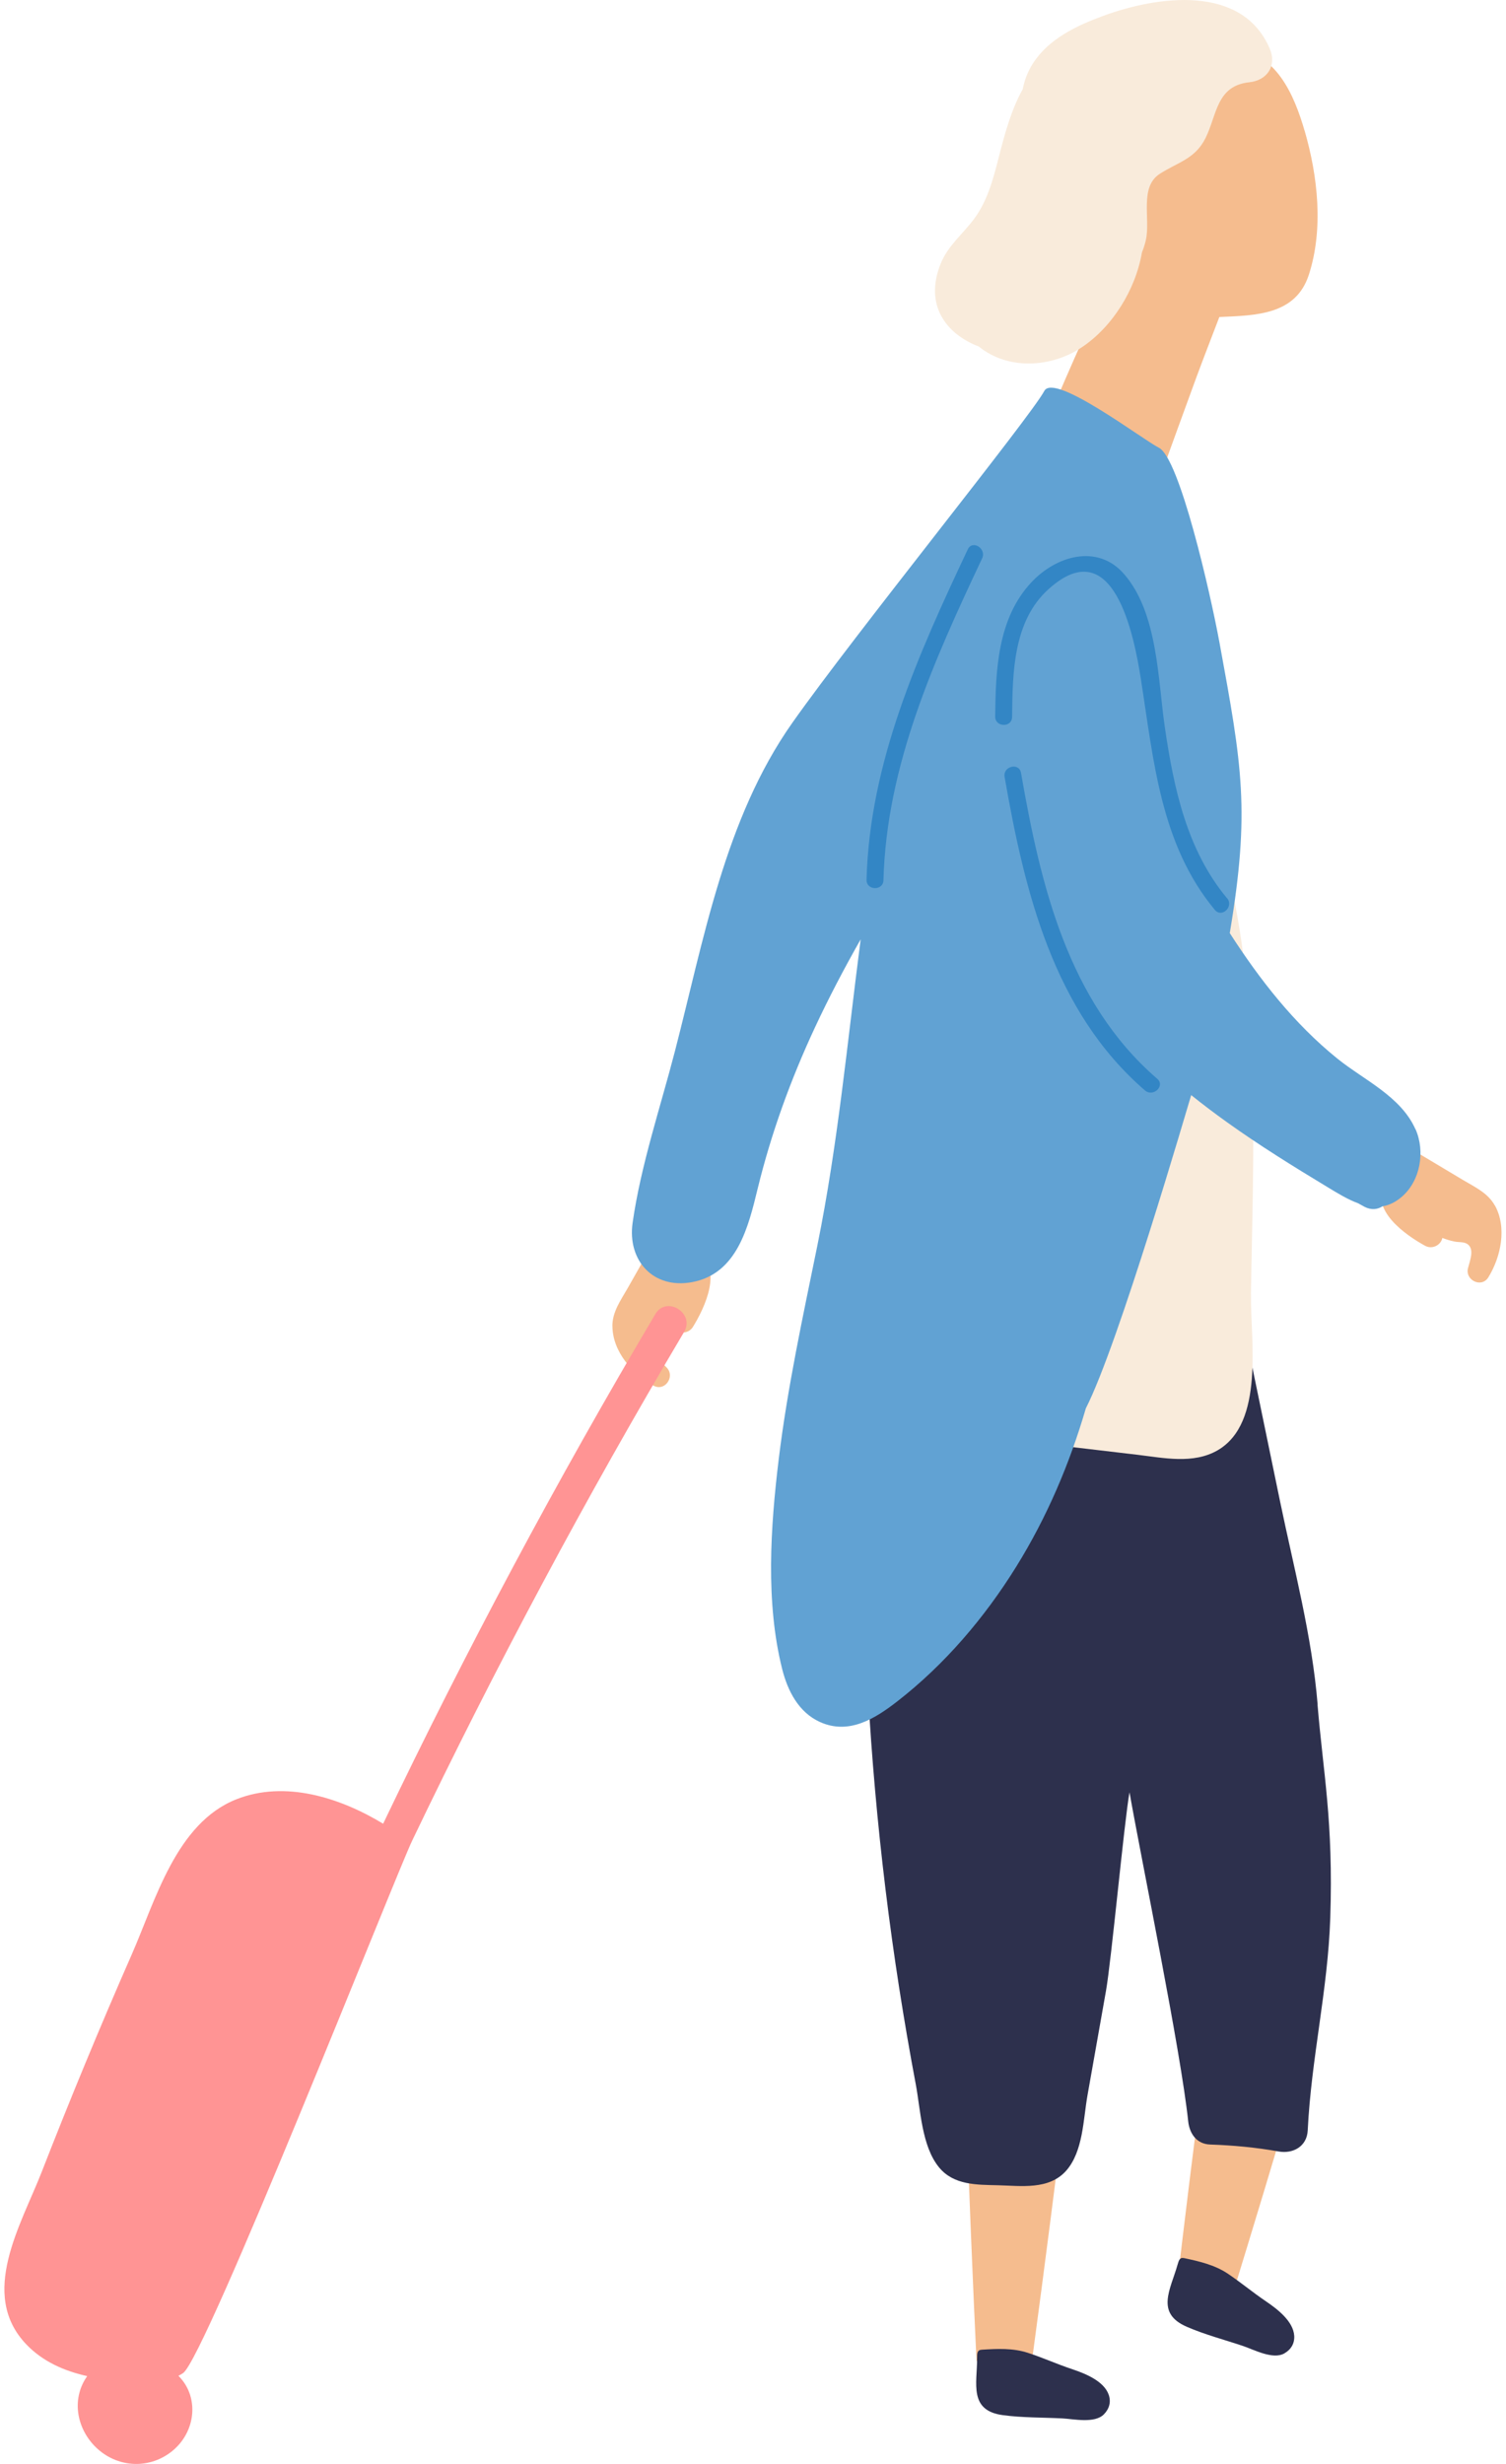 <svg width="107" height="175" viewBox="0 0 107 175" fill="none" xmlns="http://www.w3.org/2000/svg">
<g clip-path="url(#clip0_246_1198)">
<path d="M106.206 85.623C105.713 84.729 104.779 84.309 103.934 83.804C102.712 83.075 101.49 82.341 100.268 81.612C99.583 81.204 98.854 81.937 99.098 82.578C99.054 82.634 99.022 82.694 98.994 82.758C98.585 82.882 98.273 83.327 98.409 83.76C98.381 83.852 98.365 83.944 98.369 84.04C97.327 85.927 99.819 87.698 101.254 88.484C101.766 88.764 102.383 88.428 102.476 87.927C102.76 88.035 103.049 88.123 103.345 88.183C103.658 88.247 104.046 88.183 104.303 88.395C104.743 88.76 104.455 89.489 104.303 90.062C104.07 90.924 105.264 91.513 105.749 90.719C106.635 89.273 107.083 87.194 106.21 85.615L106.206 85.623Z" fill="#F5BC8E"/>
<path d="M43.509 94.205C43.497 93.183 44.102 92.358 44.591 91.501C45.292 90.263 45.997 89.025 46.698 87.787C47.091 87.093 48.089 87.37 48.193 88.047C48.257 88.075 48.317 88.111 48.373 88.155C48.79 88.063 49.283 88.295 49.375 88.736C49.443 88.8 49.503 88.876 49.547 88.96C51.386 90.09 50.088 92.859 49.23 94.249C48.922 94.746 48.217 94.758 47.896 94.37C47.704 94.602 47.492 94.822 47.267 95.023C47.031 95.231 46.658 95.367 46.538 95.68C46.334 96.217 46.943 96.705 47.363 97.13C47.992 97.763 47.243 98.865 46.43 98.416C44.947 97.599 43.529 96.008 43.513 94.205H43.509Z" fill="#F5BC8E"/>
<path d="M75.274 152.603C74.448 159.338 73.298 167.856 73.298 167.856L69.384 167.692C69.384 167.692 69.051 161.033 68.743 152.31C68.226 137.646 75.574 150.171 75.274 152.599V152.603Z" fill="#F5BC8E"/>
<path d="M69.424 167.5C69.424 167.151 69.416 166.911 69.753 166.891C70.846 166.822 71.968 166.766 73.022 167.111C74.156 167.479 75.001 167.88 76.207 168.285C77.101 168.585 78.431 169.114 78.772 170.088C78.948 170.589 78.824 171.082 78.431 171.482C77.778 172.147 76.271 171.811 75.486 171.771C74.084 171.699 72.633 171.727 71.243 171.538C68.827 171.21 69.42 169.299 69.424 167.504V167.5Z" fill="#2D304D"/>
<path d="M91.209 150.968C89.418 156.982 87.418 163.477 87.418 163.477L83.584 162.675C83.584 162.675 84.177 157.495 85.091 150.307C86.95 135.706 92.154 147.775 91.205 150.964L91.209 150.968Z" fill="#F5BC8E"/>
<path d="M92.691 9.291C91.954 6.747 90.648 3.638 87.555 3.506C84.718 3.382 83.596 5.97 83.356 8.358C83.203 8.47 83.071 8.606 82.971 8.783C81.973 10.57 80.507 13.955 80.916 16.512C78.744 19.552 75.05 28.431 75.05 28.431C75.05 28.431 76.897 29.637 77.43 30.034C77.666 30.343 78.023 30.579 78.407 30.691C79.99 31.637 82.574 33.464 82.574 33.464C79.862 40.968 83.732 30.254 84.99 26.833C85.523 25.39 86.084 23.956 86.633 22.517C89.242 22.401 92.062 22.377 92.992 19.517C94.046 16.263 93.629 12.517 92.695 9.291H92.691Z" fill="#F5BC8E"/>
<path d="M90.219 3.466C88.251 -1.166 82.189 -0.272 78.387 1.126C76.5 1.819 74.509 2.753 73.387 4.508C73.01 5.097 72.786 5.71 72.662 6.339C71.832 7.829 71.379 9.536 70.943 11.235C70.558 12.749 70.157 14.264 69.212 15.542C68.414 16.62 67.353 17.441 66.836 18.723C65.646 21.664 67.224 23.728 69.544 24.613C71.576 26.272 74.645 26.152 76.876 24.657C79.02 23.223 80.675 20.607 81.136 17.922C81.252 17.646 81.344 17.353 81.412 17.049C81.753 15.538 80.935 13.294 82.398 12.349C83.668 11.527 84.906 11.299 85.647 9.816C86.472 8.166 86.412 6.09 88.768 5.842C90.026 5.71 90.732 4.676 90.219 3.47V3.466Z" fill="#F9EBDB"/>
<path d="M93.617 121.074C93.22 116.214 91.934 111.406 90.948 106.642C89.894 101.549 88.845 96.461 87.791 91.368C87.374 89.349 84.261 90.114 84.678 92.134C84.678 92.146 84.682 92.158 84.686 92.166C84.305 92.31 83.997 92.639 83.897 93.195L83.868 93.344C77.642 92.078 71.664 89.934 66.067 86.893C65.918 86.813 65.774 86.765 65.626 86.733C65.686 86.124 65.742 85.515 65.81 84.906C66.035 82.854 62.829 82.778 62.605 84.817C60.557 103.573 60.986 122.556 63.887 141.2C64.244 143.479 64.632 145.751 65.061 148.019C65.41 149.862 65.478 152.442 66.728 153.953C67.77 155.211 69.404 155.175 70.895 155.211C72.541 155.251 74.533 155.56 75.755 154.173C76.961 152.799 76.961 150.535 77.265 148.824C77.702 146.348 78.143 143.876 78.58 141.4C78.964 139.232 79.866 129.468 80.25 127.3C81.14 132.333 83.88 145.591 84.421 150.671C84.513 151.537 85.018 152.286 85.98 152.318C87.615 152.374 89.225 152.522 90.84 152.811C91.866 152.995 92.855 152.458 92.912 151.32C93.164 146.176 94.342 141.376 94.514 136.227C94.743 129.348 94.005 125.886 93.609 121.062L93.617 121.074Z" fill="#2D304D"/>
<path d="M88.877 91.945C89.037 81.74 89.598 71.339 87.126 61.342C86.809 60.068 84.682 60.208 84.758 61.599C84.834 63.029 84.91 64.46 84.982 65.89C84.493 65.986 84.073 66.347 84.057 66.988C83.92 72.593 83.007 78.118 81.24 83.443C79.477 88.764 76.813 93.692 74.144 98.597C73.808 99.218 73.996 99.826 74.469 100.167C73.96 100.107 73.451 100.047 72.942 99.987C71.408 99.806 71.352 102.21 72.878 102.391C75.522 102.703 78.171 103.016 80.815 103.328C82.67 103.549 84.778 104.005 86.501 103.016C89.878 101.069 88.833 95.115 88.881 91.941L88.877 91.945Z" fill="#F9EBDB"/>
<path d="M100.564 80.202C99.53 77.87 96.902 76.708 95.019 75.189C91.942 72.705 89.513 69.592 87.374 66.275C88.832 57.58 88.247 54.379 86.649 45.672C85.984 42.054 83.796 32.534 82.338 31.801C81.172 31.216 74.905 26.436 74.196 27.77C73.214 29.617 60.718 45.063 56.286 51.35C51.486 58.165 50.004 66.755 47.944 74.697C46.914 78.671 45.528 82.774 44.947 86.845C44.562 89.517 46.406 91.585 49.182 91.064C52.376 90.467 53.173 87.133 53.83 84.433C54.792 80.486 56.186 76.652 57.905 72.97C58.898 70.838 59.992 68.759 61.15 66.719C60.205 73.983 59.532 81.284 58.069 88.484C57.043 93.52 55.946 98.552 55.325 103.661C54.743 108.453 54.383 113.81 55.573 118.546C55.962 120.092 56.735 121.615 58.249 122.304C60.305 123.238 62.16 122.08 63.758 120.838C67.128 118.217 69.961 114.888 72.209 111.266C74.396 107.74 75.999 103.957 77.149 100.027C79.477 95.479 84.377 78.603 84.633 77.782C85.463 78.447 86.312 79.088 87.174 79.705C89.469 81.348 91.87 82.838 94.285 84.297C94.987 84.721 95.732 85.186 96.489 85.463C96.641 85.543 96.794 85.631 96.946 85.715C97.423 85.963 97.879 85.907 98.216 85.683C98.677 85.607 99.138 85.398 99.59 85.01C100.925 83.864 101.269 81.776 100.572 80.202H100.564Z" fill="#61A2D3"/>
<path d="M82.222 76.624C75.859 71.131 73.928 62.833 72.542 54.896C72.409 54.134 71.243 54.423 71.376 55.184C72.794 63.31 74.837 71.828 81.348 77.449C81.929 77.95 82.807 77.129 82.222 76.624Z" fill="#3386C5"/>
<path d="M68.759 39.021C65.249 46.47 61.791 54.118 61.567 62.484C61.547 63.258 62.749 63.29 62.769 62.516C62.986 54.363 66.363 46.91 69.781 39.654C70.105 38.961 69.088 38.32 68.759 39.021Z" fill="#3386C5"/>
<path d="M87.178 63.798C84.329 60.369 83.407 56.025 82.77 51.722C82.261 48.281 82.277 43.537 79.857 40.764C77.966 38.6 75.025 39.482 73.266 41.373C70.878 43.937 70.742 47.583 70.706 50.889C70.698 51.662 71.9 51.698 71.908 50.921C71.944 47.792 71.976 44.122 74.492 41.85C79.128 37.663 80.575 45.147 81.059 48.236C81.965 53.994 82.438 59.96 86.312 64.624C86.809 65.221 87.678 64.391 87.186 63.798H87.178Z" fill="#3386C5"/>
<path d="M46.566 93.328C39.582 105.103 33.131 117.188 27.222 129.532C24.165 127.681 20.258 126.427 16.796 127.797C12.517 129.488 11.043 134.989 9.36 138.82C7.12 143.916 4.992 149.061 2.969 154.249C1.499 158.02 -1.53 162.936 1.855 166.498C3.025 167.732 4.568 168.405 6.194 168.766C6.082 168.93 5.974 169.106 5.886 169.29C5.045 171.029 5.738 173.069 7.244 174.191C8.855 175.389 11.047 175.256 12.497 173.858C13.863 172.54 14.108 170.36 12.825 168.902C12.777 168.85 12.725 168.798 12.677 168.746C12.79 168.685 12.898 168.625 13.006 168.553C14.581 167.5 28.095 133.218 29.285 130.734C35.187 118.414 41.634 106.357 48.605 94.602C49.395 93.272 47.355 92.001 46.562 93.332L46.566 93.328Z" fill="#FF9494"/>
<path d="M83.656 160.884C83.752 160.552 83.808 160.316 84.137 160.388C85.207 160.616 86.304 160.868 87.226 161.485C88.216 162.151 88.921 162.76 89.975 163.477C90.756 164.006 91.89 164.875 91.954 165.905C91.986 166.438 91.737 166.874 91.249 167.155C90.439 167.616 89.081 166.886 88.336 166.634C87.005 166.185 85.599 165.821 84.313 165.26C82.077 164.29 83.167 162.607 83.656 160.88V160.884Z" fill="#2D304D"/>
</g>
<defs>
<clipPath id="clip0_246_1198">
<rect width="106.361" height="175" fill="white" transform="translate(0.317)"/>
</clipPath>
</defs>
</svg>
